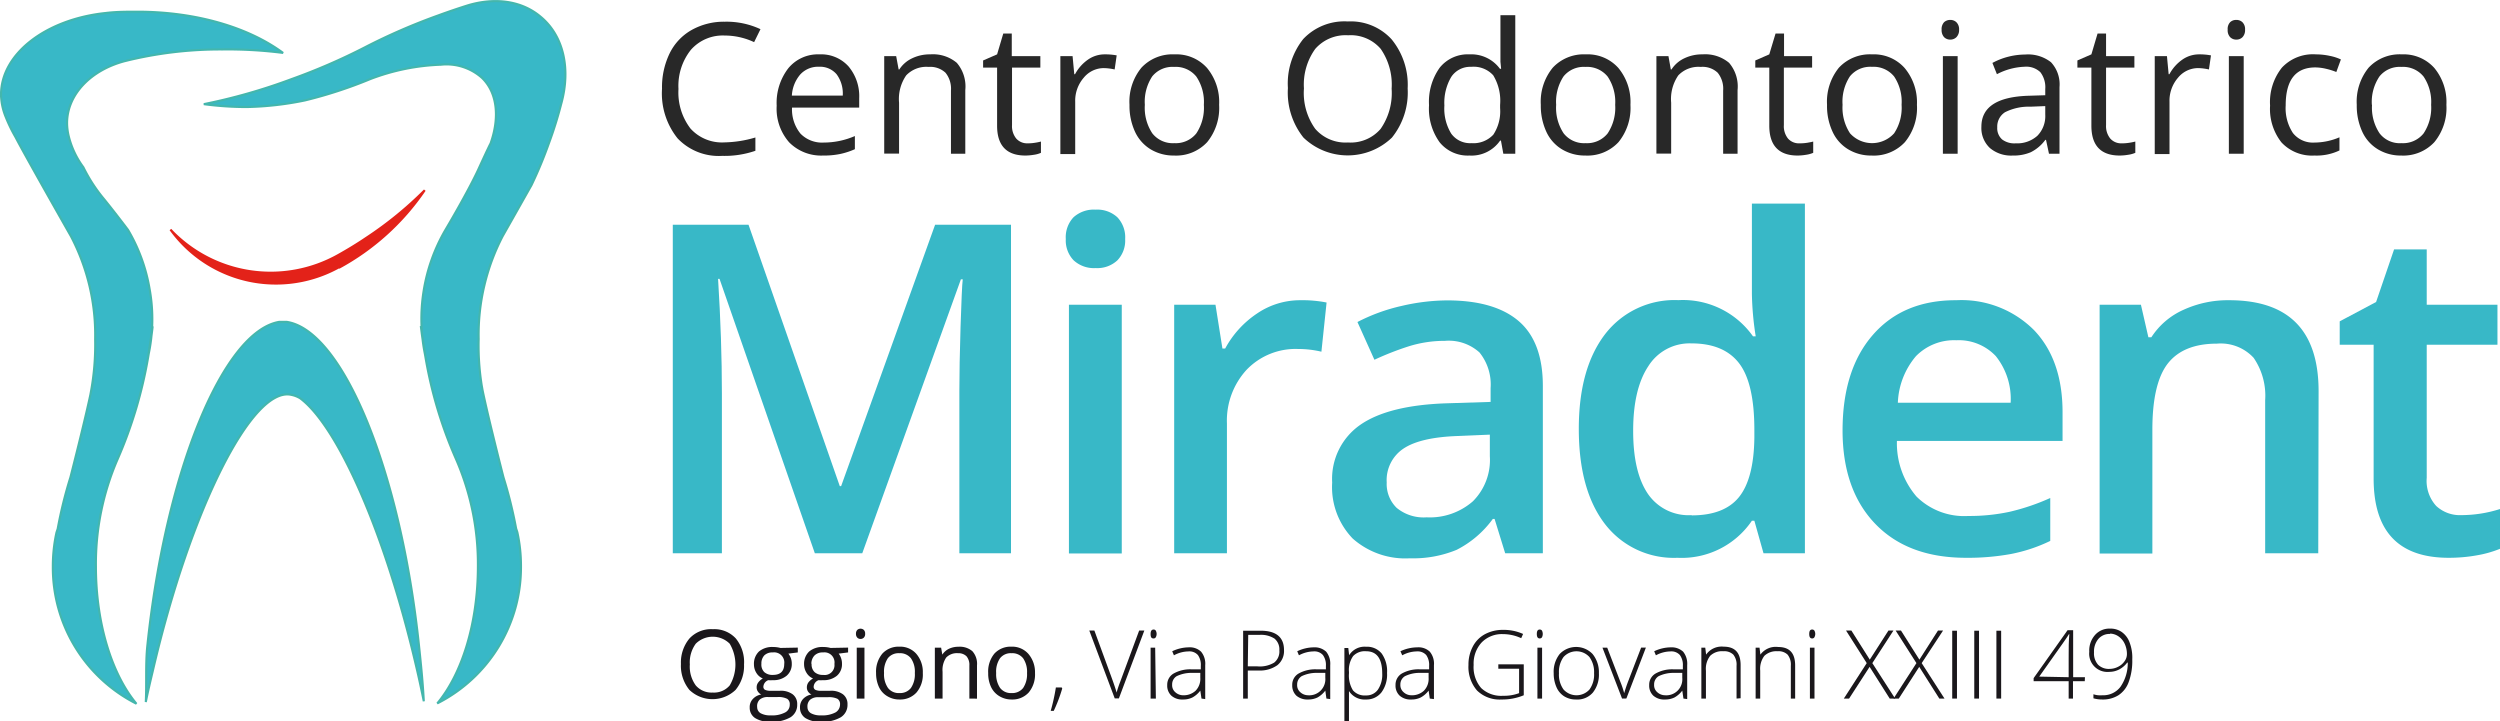 <svg id="Livello_1" data-name="Livello 1" xmlns="http://www.w3.org/2000/svg" viewBox="0 0 294.78 85.06"><defs><style>.cls-1{fill:#44b6ac;}.cls-1,.cls-3,.cls-4{fill-rule:evenodd;}.cls-2,.cls-3,.cls-6{fill:#38b8c7;}.cls-2{stroke:#44b6ac;}.cls-2,.cls-5{stroke-miterlimit:3.86;stroke-width:0.25px;}.cls-4{fill:#e32219;}.cls-5{fill:none;stroke:#e32219;}.cls-7{fill:#282828;}.cls-8{fill:#1a171b;}</style></defs><title>miradent223</title><path class="cls-1" d="M30.21,68.93a51.83,51.83,0,0,0,3.6-12.06c.21-1.22.39-2.41.52-3.58l-.53,3.54a19.86,19.86,0,0,0,.16-8,20.28,20.28,0,0,0-2.53-6.91s-1.66-2.21-3.05-3.9a18.81,18.81,0,0,1-2.22-3.49,10.24,10.24,0,0,1-1.74-3.72,6.66,6.66,0,0,1-.18-1.48c0-3.38,2.81-6.26,6.8-7.31a46.55,46.55,0,0,1,11.51-1.38,51.49,51.49,0,0,1,7.16.41c-4.05-3-10.24-4.86-17.18-4.86-1.26,0-2.5,0-3.71.15-7,.72-12.37,4.76-12.37,9.64A7.27,7.27,0,0,0,17,28.59,18.24,18.24,0,0,0,18.17,31c1.07,2.08,6.53,11.68,6.53,11.68a25.09,25.09,0,0,1,2.85,12.14A30.59,30.59,0,0,1,27,61.27l.32-1.71c-.24,2-2.69,11.54-2.69,11.54a51.79,51.79,0,0,0-1.5,6.07l-.14.42a18.57,18.57,0,0,0-.43,4,18,18,0,0,0,9.86,16.2c-2.87-3.45-4.78-9.4-4.78-16.18A31,31,0,0,1,30.21,68.93Z" transform="translate(-16.33 -14.81)"/><path class="cls-2" d="M30.21,68.93a51.83,51.83,0,0,0,3.6-12.06c.21-1.22.39-2.41.52-3.58l-.53,3.54a19.86,19.86,0,0,0,.16-8,20.28,20.28,0,0,0-2.53-6.91s-1.66-2.21-3.05-3.9a18.81,18.81,0,0,1-2.22-3.49,10.24,10.24,0,0,1-1.74-3.72,6.66,6.66,0,0,1-.18-1.48c0-3.38,2.81-6.26,6.8-7.31a46.55,46.55,0,0,1,11.51-1.38,51.49,51.49,0,0,1,7.16.41c-4.05-3-10.24-4.86-17.18-4.86-1.26,0-2.5,0-3.71.15-7,.72-12.37,4.76-12.37,9.64A7.27,7.27,0,0,0,17,28.59,18.24,18.24,0,0,0,18.17,31c1.07,2.08,6.53,11.68,6.53,11.68a25.09,25.09,0,0,1,2.85,12.14A30.59,30.59,0,0,1,27,61.27l.32-1.71c-.24,2-2.69,11.54-2.69,11.54a51.79,51.79,0,0,0-1.5,6.07l-.14.42a18.57,18.57,0,0,0-.43,4,18,18,0,0,0,9.86,16.2c-2.87-3.45-4.78-9.4-4.78-16.18A31,31,0,0,1,30.21,68.93Z" transform="translate(-16.33 -14.81)"/><path class="cls-3" d="M74.17,31.73c1.07-3,.83-5.95-1-7.73a6.28,6.28,0,0,0-4.87-1.56A25.79,25.79,0,0,0,60,24.13a52.52,52.52,0,0,1-7.71,2.52,37.17,37.17,0,0,1-6.85.78,37.62,37.62,0,0,1-5.08-.34,67.85,67.85,0,0,0,10.34-2.95,72,72,0,0,0,8.67-3.76A71.72,71.72,0,0,1,68,16.63c1.2-.44,2.38-.84,3.53-1.2,3.13-.93,6.27-.56,8.53,1.34C82.84,19.06,83.62,23,82.52,27l.06-.24A47.44,47.44,0,0,1,81,31.85,50,50,0,0,1,79,36.64c-1.69,3-3.39,6-3.39,6a25.23,25.23,0,0,0-2.84,12.14,30,30,0,0,0,.54,6.49L73,59.52c.24,2,2.69,11.55,2.69,11.55a53.33,53.33,0,0,1,1.5,6.07l.14.42a18.5,18.5,0,0,1,.43,4,18,18,0,0,1-9.87,16.19c2.88-3.44,4.79-9.4,4.79-16.17A30.92,30.92,0,0,0,70.08,68.9a51,51,0,0,1-3.6-12.07c-.22-1.21-.39-2.41-.53-3.58l.53,3.54A20.89,20.89,0,0,1,68.86,41.9s2.66-4.46,3.93-7.24S74.17,31.73,74.17,31.73Z" transform="translate(-16.33 -14.81)"/><path class="cls-2" d="M74.17,31.73c1.07-3,.83-5.95-1-7.73a6.28,6.28,0,0,0-4.87-1.56A25.79,25.79,0,0,0,60,24.13a52.52,52.52,0,0,1-7.71,2.52,37.17,37.17,0,0,1-6.85.78,37.62,37.62,0,0,1-5.08-.34,67.85,67.85,0,0,0,10.34-2.95,72,72,0,0,0,8.67-3.76A71.72,71.72,0,0,1,68,16.63c1.2-.44,2.38-.84,3.53-1.2,3.13-.93,6.27-.56,8.53,1.34C82.84,19.06,83.62,23,82.52,27l.06-.24A47.44,47.44,0,0,1,81,31.85,50,50,0,0,1,79,36.64c-1.69,3-3.39,6-3.39,6a25.23,25.23,0,0,0-2.84,12.14,30,30,0,0,0,.54,6.49L73,59.52c.24,2,2.69,11.55,2.69,11.55a53.33,53.33,0,0,1,1.5,6.07l.14.42a18.5,18.5,0,0,1,.43,4,18,18,0,0,1-9.87,16.19c2.88-3.44,4.79-9.4,4.79-16.17A30.92,30.92,0,0,0,70.08,68.9a51,51,0,0,1-3.6-12.07c-.22-1.21-.39-2.41-.53-3.58l.53,3.54A20.89,20.89,0,0,1,68.86,41.9s2.66-4.46,3.93-7.24S74.17,31.73,74.17,31.73Z" transform="translate(-16.33 -14.81)"/><path class="cls-4" d="M57.31,45.71a15.34,15.34,0,0,1-20.88-3.83,16.26,16.26,0,0,0,19.79,3c1.13-.63,2.26-1.32,3.37-2.07a43.58,43.58,0,0,0,6.82-5.57,28.92,28.92,0,0,1-10.13,9.15Z" transform="translate(-16.33 -14.81)"/><path class="cls-5" d="M57.31,45.71a15.34,15.34,0,0,1-20.88-3.83,16.26,16.26,0,0,0,19.79,3c1.13-.63,2.26-1.32,3.37-2.07a43.58,43.58,0,0,0,6.82-5.57,28.92,28.92,0,0,1-10.13,9.15Z" transform="translate(-16.33 -14.81)"/><path class="cls-6" d="M51.72,61.77c4.45,3.32,10.07,16,13.71,31.73.32,1.35.6,2.69.87,4-.11-2.19-.33-4.33-.57-6.61-2.18-20.69-9-37.13-15.6-38.13l-.87,0c-6.58,1.1-13.39,17.5-15.55,38.12-.24,2.24-.08,4.56-.19,6.71.25-1.24.53-2.42.83-3.68,4.4-19,11.72-33.6,16.34-32.54A3.18,3.18,0,0,1,51.72,61.77Z" transform="translate(-16.33 -14.81)"/><path class="cls-2" d="M51.72,61.77c4.45,3.32,10.07,16,13.71,31.73.32,1.35.6,2.69.87,4-.11-2.19-.33-4.33-.57-6.61-2.18-20.69-9-37.13-15.6-38.13l-.87,0c-6.58,1.1-13.39,17.5-15.55,38.12-.24,2.24-.08,4.56-.19,6.71.25-1.24.53-2.42.83-3.68,4.4-19,11.72-33.6,16.34-32.54A3.18,3.18,0,0,1,51.72,61.77Z" transform="translate(-16.33 -14.81)"/><path class="cls-7" d="M101.79,19a5,5,0,0,0-4,1.69,6.82,6.82,0,0,0-1.46,4.61,7,7,0,0,0,1.41,4.66,5,5,0,0,0,4,1.64,13.53,13.53,0,0,0,3.66-.58v1.57a11.2,11.2,0,0,1-3.93.6,6.69,6.69,0,0,1-5.24-2.06,8.46,8.46,0,0,1-1.84-5.85,9.13,9.13,0,0,1,.89-4.16,6.37,6.37,0,0,1,2.56-2.75,7.77,7.77,0,0,1,3.94-1,9.47,9.47,0,0,1,4.22.88l-.75,1.53A8.13,8.13,0,0,0,101.79,19Z" transform="translate(-16.33 -14.81)"/><path class="cls-7" d="M113.38,33.15a5.3,5.3,0,0,1-4-1.56,6,6,0,0,1-1.47-4.31,6.68,6.68,0,0,1,1.37-4.42,4.52,4.52,0,0,1,3.68-1.64,4.33,4.33,0,0,1,3.42,1.42,5.45,5.45,0,0,1,1.26,3.75V27.5h-7.92a4.51,4.51,0,0,0,1,3.07,3.54,3.54,0,0,0,2.73,1.05,9.24,9.24,0,0,0,3.68-.77V32.4a8.66,8.66,0,0,1-1.75.57A9.45,9.45,0,0,1,113.38,33.15Zm-.47-10.47a2.86,2.86,0,0,0-2.21.9,4.18,4.18,0,0,0-1,2.5h6a3.81,3.81,0,0,0-.73-2.52A2.57,2.57,0,0,0,112.91,22.68Z" transform="translate(-16.33 -14.81)"/><path class="cls-7" d="M128.46,32.94V25.49a3,3,0,0,0-.64-2.1,2.63,2.63,0,0,0-2-.69,3.27,3.27,0,0,0-2.64,1,4.91,4.91,0,0,0-.84,3.22v6h-1.75V21.43H122l.29,1.57h.08a3.62,3.62,0,0,1,1.5-1.31,4.78,4.78,0,0,1,2.15-.47,4.36,4.36,0,0,1,3.13,1,4.28,4.28,0,0,1,1,3.21v7.51Z" transform="translate(-16.33 -14.81)"/><path class="cls-7" d="M137.5,31.71a5.1,5.1,0,0,0,.89-.07,6,6,0,0,0,.68-.14v1.33a3,3,0,0,1-.83.23,6.26,6.26,0,0,1-1,.09c-2.23,0-3.34-1.18-3.34-3.52V22.78h-1.65v-.84l1.65-.72.73-2.46h1v2.67H139v1.35h-3.34v6.78a2.31,2.31,0,0,0,.5,1.59A1.71,1.71,0,0,0,137.5,31.71Z" transform="translate(-16.33 -14.81)"/><path class="cls-7" d="M146.62,21.22a7.24,7.24,0,0,1,1.38.12L147.76,23a6.37,6.37,0,0,0-1.26-.16,3.06,3.06,0,0,0-2.39,1.14,4.13,4.13,0,0,0-1,2.82v6.18h-1.75V21.43h1.44l.2,2.13h.09a4.93,4.93,0,0,1,1.54-1.73A3.43,3.43,0,0,1,146.62,21.22Z" transform="translate(-16.33 -14.81)"/><path class="cls-7" d="M160.08,27.17a6.39,6.39,0,0,1-1.41,4.4,5,5,0,0,1-3.92,1.58,5.22,5.22,0,0,1-2.74-.73,4.76,4.76,0,0,1-1.85-2.08,7.29,7.29,0,0,1-.65-3.17,6.32,6.32,0,0,1,1.41-4.38,5,5,0,0,1,3.9-1.57,4.85,4.85,0,0,1,3.84,1.61A6.3,6.3,0,0,1,160.08,27.17Zm-8.76,0a5.45,5.45,0,0,0,.88,3.36,3.06,3.06,0,0,0,2.59,1.16,3.1,3.1,0,0,0,2.6-1.15,5.46,5.46,0,0,0,.89-3.37,5.35,5.35,0,0,0-.89-3.33,3.11,3.11,0,0,0-2.62-1.14,3.06,3.06,0,0,0-2.58,1.12A5.43,5.43,0,0,0,151.32,27.17Z" transform="translate(-16.33 -14.81)"/><path class="cls-7" d="M182.31,25.24a8.47,8.47,0,0,1-1.86,5.8,7.53,7.53,0,0,1-10.42,0,8.5,8.5,0,0,1-1.84-5.85A8.41,8.41,0,0,1,170,19.41a6.67,6.67,0,0,1,5.25-2.07,6.53,6.53,0,0,1,5.16,2.1A8.46,8.46,0,0,1,182.31,25.24Zm-12.23,0A7.25,7.25,0,0,0,171.41,30a4.72,4.72,0,0,0,3.86,1.61,4.66,4.66,0,0,0,3.85-1.6,7.4,7.4,0,0,0,1.3-4.74,7.37,7.37,0,0,0-1.29-4.7,4.66,4.66,0,0,0-3.84-1.6,4.74,4.74,0,0,0-3.88,1.61A7.2,7.2,0,0,0,170.08,25.24Z" transform="translate(-16.33 -14.81)"/><path class="cls-7" d="M193.31,31.39h-.1a4.09,4.09,0,0,1-3.61,1.76,4.26,4.26,0,0,1-3.51-1.55,6.77,6.77,0,0,1-1.26-4.39,6.92,6.92,0,0,1,1.26-4.42,4.24,4.24,0,0,1,3.51-1.57,4.19,4.19,0,0,1,3.59,1.7h.14l-.08-.83,0-.81V16.6H195V32.94h-1.41Zm-3.49.3a3.21,3.21,0,0,0,2.59-1,5,5,0,0,0,.8-3.14v-.37a5.8,5.8,0,0,0-.81-3.49,3.12,3.12,0,0,0-2.6-1,2.68,2.68,0,0,0-2.35,1.19,6,6,0,0,0-.81,3.37,5.65,5.65,0,0,0,.81,3.32A2.74,2.74,0,0,0,189.82,31.69Z" transform="translate(-16.33 -14.81)"/><path class="cls-7" d="M208.58,27.17a6.39,6.39,0,0,1-1.41,4.4,5,5,0,0,1-3.92,1.58,5.22,5.22,0,0,1-2.74-.73,4.7,4.7,0,0,1-1.85-2.08,7.29,7.29,0,0,1-.65-3.17,6.32,6.32,0,0,1,1.41-4.38,5,5,0,0,1,3.9-1.57,4.85,4.85,0,0,1,3.84,1.61A6.3,6.3,0,0,1,208.58,27.17Zm-8.76,0a5.45,5.45,0,0,0,.88,3.36,3.06,3.06,0,0,0,2.59,1.16,3.1,3.1,0,0,0,2.6-1.15,5.46,5.46,0,0,0,.89-3.37,5.35,5.35,0,0,0-.89-3.33,3.12,3.12,0,0,0-2.62-1.14,3.06,3.06,0,0,0-2.58,1.12A5.43,5.43,0,0,0,199.82,27.17Z" transform="translate(-16.33 -14.81)"/><path class="cls-7" d="M219.51,32.94V25.49a3,3,0,0,0-.64-2.1,2.59,2.59,0,0,0-2-.69,3.28,3.28,0,0,0-2.65,1,4.91,4.91,0,0,0-.84,3.22v6h-1.74V21.43h1.42l.28,1.57h.08a3.62,3.62,0,0,1,1.5-1.31,4.82,4.82,0,0,1,2.16-.47,4.38,4.38,0,0,1,3.13,1,4.28,4.28,0,0,1,1,3.21v7.51Z" transform="translate(-16.33 -14.81)"/><path class="cls-7" d="M228.55,31.71a5.29,5.29,0,0,0,.9-.07c.28-.05.51-.09.68-.14v1.33a3.25,3.25,0,0,1-.84.23,6.16,6.16,0,0,1-1,.09c-2.22,0-3.34-1.18-3.34-3.52V22.78h-1.65v-.84l1.65-.72.74-2.46h1v2.67H230v1.35h-3.33v6.78a2.31,2.31,0,0,0,.49,1.59A1.72,1.72,0,0,0,228.55,31.71Z" transform="translate(-16.33 -14.81)"/><path class="cls-7" d="M242.36,27.17a6.34,6.34,0,0,1-1.42,4.4A5,5,0,0,1,237,33.15a5.19,5.19,0,0,1-2.74-.73,4.7,4.7,0,0,1-1.85-2.08,7.15,7.15,0,0,1-.65-3.17,6.36,6.36,0,0,1,1.4-4.38,5,5,0,0,1,3.91-1.57,4.85,4.85,0,0,1,3.84,1.61A6.3,6.3,0,0,1,242.36,27.17Zm-8.77,0a5.52,5.52,0,0,0,.88,3.36,3.5,3.5,0,0,0,5.2,0,5.46,5.46,0,0,0,.88-3.37,5.35,5.35,0,0,0-.88-3.33,3.12,3.12,0,0,0-2.62-1.14,3.08,3.08,0,0,0-2.59,1.12A5.43,5.43,0,0,0,233.59,27.17Z" transform="translate(-16.33 -14.81)"/><path class="cls-7" d="M245.27,18.31a1.19,1.19,0,0,1,.29-.88,1.05,1.05,0,0,1,.74-.27,1,1,0,0,1,.72.28,1.15,1.15,0,0,1,.31.87,1.19,1.19,0,0,1-.31.88,1,1,0,0,1-.72.29,1,1,0,0,1-.74-.29A1.23,1.23,0,0,1,245.27,18.31Zm1.89,14.63h-1.74V21.43h1.74Z" transform="translate(-16.33 -14.81)"/><path class="cls-7" d="M257.93,32.94l-.35-1.64h-.08a4.76,4.76,0,0,1-1.72,1.46,5.13,5.13,0,0,1-2.13.39,3.86,3.86,0,0,1-2.69-.89,3.22,3.22,0,0,1-1-2.51q0-3.48,5.58-3.65l1.95-.06v-.72a2.91,2.91,0,0,0-.58-2,2.4,2.4,0,0,0-1.86-.64,7.57,7.57,0,0,0-3.26.88l-.53-1.33a8.1,8.1,0,0,1,1.86-.73,8.25,8.25,0,0,1,2-.26,4.38,4.38,0,0,1,3.05.91,3.83,3.83,0,0,1,1,2.93v7.86ZM254,31.71a3.56,3.56,0,0,0,2.56-.89,3.31,3.31,0,0,0,.93-2.5v-1l-1.74.07a6.23,6.23,0,0,0-3,.65,2,2,0,0,0-.92,1.78,1.77,1.77,0,0,0,.57,1.43A2.38,2.38,0,0,0,254,31.71Z" transform="translate(-16.33 -14.81)"/><path class="cls-7" d="M266.53,31.71a5.1,5.1,0,0,0,.89-.07,6.82,6.82,0,0,0,.69-.14v1.33a3.25,3.25,0,0,1-.84.23,6.26,6.26,0,0,1-1,.09c-2.23,0-3.34-1.18-3.34-3.52V22.78h-1.65v-.84l1.65-.72.73-2.46h1v2.67H268v1.35h-3.34v6.78a2.31,2.31,0,0,0,.5,1.59A1.71,1.71,0,0,0,266.53,31.71Z" transform="translate(-16.33 -14.81)"/><path class="cls-7" d="M275.65,21.22a7.16,7.16,0,0,1,1.38.12L276.79,23a6.37,6.37,0,0,0-1.26-.16,3.06,3.06,0,0,0-2.39,1.14,4.13,4.13,0,0,0-1,2.82v6.18H270.4V21.43h1.44l.2,2.13h.09a4.93,4.93,0,0,1,1.54-1.73A3.43,3.43,0,0,1,275.65,21.22Z" transform="translate(-16.33 -14.81)"/><path class="cls-7" d="M279,18.31a1.15,1.15,0,0,1,.29-.88,1,1,0,0,1,.73-.27,1,1,0,0,1,.73.28,1.15,1.15,0,0,1,.3.87,1.19,1.19,0,0,1-.3.88,1,1,0,0,1-.73.29,1,1,0,0,1-.73-.29A1.18,1.18,0,0,1,279,18.31Zm1.89,14.63h-1.75V21.43h1.75Z" transform="translate(-16.33 -14.81)"/><path class="cls-7" d="M289.22,33.15a4.92,4.92,0,0,1-3.87-1.54A6.36,6.36,0,0,1,284,27.26a6.52,6.52,0,0,1,1.39-4.47,5,5,0,0,1,4-1.57,7.88,7.88,0,0,1,1.66.18,5.67,5.67,0,0,1,1.3.42l-.54,1.48a8.12,8.12,0,0,0-1.26-.39,5.69,5.69,0,0,0-1.21-.15q-3.5,0-3.5,4.48a5.33,5.33,0,0,0,.85,3.25,3,3,0,0,0,2.54,1.13,7.63,7.63,0,0,0,2.95-.62v1.55A6.28,6.28,0,0,1,289.22,33.15Z" transform="translate(-16.33 -14.81)"/><path class="cls-7" d="M304.79,27.17a6.34,6.34,0,0,1-1.42,4.4,5,5,0,0,1-3.91,1.58,5.19,5.19,0,0,1-2.74-.73,4.7,4.7,0,0,1-1.85-2.08,7.29,7.29,0,0,1-.65-3.17,6.36,6.36,0,0,1,1.4-4.38,5,5,0,0,1,3.91-1.57,4.85,4.85,0,0,1,3.84,1.61A6.3,6.3,0,0,1,304.79,27.17Zm-8.77,0a5.45,5.45,0,0,0,.89,3.36,3,3,0,0,0,2.59,1.16,3.1,3.1,0,0,0,2.6-1.15,5.46,5.46,0,0,0,.89-3.37,5.35,5.35,0,0,0-.89-3.33,3.12,3.12,0,0,0-2.62-1.14,3.06,3.06,0,0,0-2.58,1.12A5.36,5.36,0,0,0,296,27.17Z" transform="translate(-16.33 -14.81)"/><path class="cls-6" d="M112.41,80.05,101.17,47.69H101q.45,7.22.45,13.52V80.05H95.66V41.31h8.93l10.76,30.82h.16l11.08-30.82h8.95V80.05h-6.09V60.89q0-2.88.14-7.52c.1-3.1.18-5,.26-5.62h-.22L118,80.05Z" transform="translate(-16.33 -14.81)"/><path class="cls-6" d="M142,43a3.43,3.43,0,0,1,.91-2.57,3.57,3.57,0,0,1,2.61-.9,3.49,3.49,0,0,1,2.56.9A3.43,3.43,0,0,1,149,43a3.37,3.37,0,0,1-.91,2.5,3.46,3.46,0,0,1-2.56.92,3.53,3.53,0,0,1-2.61-.92A3.37,3.37,0,0,1,142,43Zm6.6,37.07h-6.23V50.74h6.23Z" transform="translate(-16.33 -14.81)"/><path class="cls-6" d="M169.65,50.21a14.66,14.66,0,0,1,3.1.27l-.61,5.8a11.83,11.83,0,0,0-2.75-.32,8,8,0,0,0-6.06,2.44A8.85,8.85,0,0,0,161,64.73V80.05h-6.22V50.74h4.87l.82,5.17h.32a11.57,11.57,0,0,1,3.8-4.16A9,9,0,0,1,169.65,50.21Z" transform="translate(-16.33 -14.81)"/><path class="cls-6" d="M193.81,80.05,192.56,76h-.21a12,12,0,0,1-4.26,3.64,13.42,13.42,0,0,1-5.52,1,9.34,9.34,0,0,1-6.74-2.33,8.73,8.73,0,0,1-2.42-6.6,7.76,7.76,0,0,1,3.36-6.84q3.36-2.3,10.26-2.51l5.06-.16V60.57a6,6,0,0,0-1.31-4.2A5.4,5.4,0,0,0,186.71,55a14.13,14.13,0,0,0-4.32.66,34.66,34.66,0,0,0-4,1.57l-2-4.45a21.58,21.58,0,0,1,5.22-1.9,24.16,24.16,0,0,1,5.35-.65q5.59,0,8.44,2.44t2.85,7.66V80.05Zm-9.27-4.24A7.71,7.71,0,0,0,190,73.92,6.89,6.89,0,0,0,192,68.6V66.06l-3.76.16q-4.4.15-6.4,1.47a4.46,4.46,0,0,0-2,4,3.93,3.93,0,0,0,1.17,3A5,5,0,0,0,184.54,75.81Z" transform="translate(-16.33 -14.81)"/><path class="cls-6" d="M214.12,80.58a10.22,10.22,0,0,1-8.56-4q-3.06-4-3.07-11.16t3.11-11.22a10.32,10.32,0,0,1,8.63-4,10.11,10.11,0,0,1,8.8,4.27h.32a35.68,35.68,0,0,1-.45-5V38.82h6.25V80.05h-4.88l-1.08-3.84h-.29A10,10,0,0,1,214.12,80.58Zm1.67-5c2.56,0,4.43-.72,5.59-2.16s1.77-3.78,1.81-7V65.5q0-5.53-1.81-7.87t-5.64-2.33A5.73,5.73,0,0,0,210.68,58c-1.18,1.78-1.78,4.31-1.78,7.6s.58,5.72,1.73,7.43A5.81,5.81,0,0,0,215.79,75.55Z" transform="translate(-16.33 -14.81)"/><path class="cls-6" d="M248.14,80.58q-6.84,0-10.69-4t-3.86-11q0-7.19,3.58-11.29T247,50.21a12.09,12.09,0,0,1,9.17,3.53q3.36,3.52,3.36,9.69V66.8H240a9.64,9.64,0,0,0,2.31,6.56,8,8,0,0,0,6.12,2.29,22.49,22.49,0,0,0,4.84-.49,25.78,25.78,0,0,0,4.81-1.63v5.06a18.87,18.87,0,0,1-4.62,1.54A28.25,28.25,0,0,1,248.14,80.58ZM247,54.93a6.29,6.29,0,0,0-4.76,1.88,9,9,0,0,0-2.13,5.49h13.3a8.08,8.08,0,0,0-1.75-5.5A6,6,0,0,0,247,54.93Z" transform="translate(-16.33 -14.81)"/><path class="cls-6" d="M289.68,80.05h-6.26V62A7.88,7.88,0,0,0,282.06,57a5.28,5.28,0,0,0-4.33-1.67q-3.94,0-5.78,2.33c-1.22,1.56-1.83,4.16-1.83,7.82v14.6H263.9V50.74h4.87l.88,3.84H270a8.73,8.73,0,0,1,3.77-3.23,12.56,12.56,0,0,1,5.4-1.14q10.55,0,10.55,10.73Z" transform="translate(-16.33 -14.81)"/><path class="cls-6" d="M306.55,75.55a15.07,15.07,0,0,0,4.56-.72v4.69a13,13,0,0,1-2.67.76,18.56,18.56,0,0,1-3.38.3q-8.85,0-8.85-9.33V55.46h-4V52.7l4.29-2.28,2.12-6.2h3.85v6.52h8.34v4.72h-8.34V71.15a4.38,4.38,0,0,0,1.12,3.32A4.1,4.1,0,0,0,306.55,75.55Z" transform="translate(-16.33 -14.81)"/><path class="cls-8" d="M104.06,93.16a4.43,4.43,0,0,1-1,3,3.94,3.94,0,0,1-5.44,0,4.49,4.49,0,0,1-1-3.06,4.42,4.42,0,0,1,1-3A3.48,3.48,0,0,1,100.39,89a3.43,3.43,0,0,1,2.7,1.09A4.4,4.4,0,0,1,104.06,93.16Zm-6.39,0a3.75,3.75,0,0,0,.7,2.47,2.45,2.45,0,0,0,2,.84,2.42,2.42,0,0,0,2-.84,4.82,4.82,0,0,0,0-4.92,2.84,2.84,0,0,0-4,0A3.73,3.73,0,0,0,97.67,93.16Z" transform="translate(-16.33 -14.81)"/><path class="cls-8" d="M110.4,91.17v.57l-1.11.14a2.07,2.07,0,0,1,.28.5,1.9,1.9,0,0,1,.12.7,1.79,1.79,0,0,1-.61,1.41,2.42,2.42,0,0,1-1.65.52,2.78,2.78,0,0,1-.51,0,.88.88,0,0,0-.58.77.4.4,0,0,0,.2.37,1.51,1.51,0,0,0,.7.11h1.06a2.35,2.35,0,0,1,1.5.42,1.42,1.42,0,0,1,.53,1.19,1.71,1.71,0,0,1-.8,1.52,4.31,4.31,0,0,1-2.34.53,3.22,3.22,0,0,1-1.82-.44,1.43,1.43,0,0,1-.64-1.24,1.37,1.37,0,0,1,.36-1,1.72,1.72,0,0,1,1-.54.92.92,0,0,1-.38-.33.8.8,0,0,1-.16-.51.92.92,0,0,1,.18-.57,1.66,1.66,0,0,1,.55-.48,1.59,1.59,0,0,1-.76-.65,1.89,1.89,0,0,1-.29-1,2,2,0,0,1,.59-1.53,2.43,2.43,0,0,1,1.68-.53,3.24,3.24,0,0,1,.85.11Zm-4.79,7a.83.83,0,0,0,.41.74,2.28,2.28,0,0,0,1.18.25,3.28,3.28,0,0,0,1.7-.34,1,1,0,0,0,.55-.93.74.74,0,0,0-.3-.68A2.3,2.3,0,0,0,108,97h-1.09a1.42,1.42,0,0,0-1,.3A1.06,1.06,0,0,0,105.61,98.19Zm.5-5.1a1.23,1.23,0,0,0,.35,1,1.45,1.45,0,0,0,1,.32c.89,0,1.34-.43,1.34-1.29a1.2,1.2,0,0,0-1.35-1.36,1.34,1.34,0,0,0-1,.35A1.38,1.38,0,0,0,106.11,93.09Z" transform="translate(-16.33 -14.81)"/><path class="cls-8" d="M116.33,91.17v.57l-1.11.14a1.78,1.78,0,0,1,.27.5,1.9,1.9,0,0,1,.12.7,1.78,1.78,0,0,1-.6,1.41,2.43,2.43,0,0,1-1.66.52,2.74,2.74,0,0,1-.5,0,.88.88,0,0,0-.58.77.4.4,0,0,0,.2.37,1.51,1.51,0,0,0,.7.11h1.06a2.35,2.35,0,0,1,1.5.42,1.42,1.42,0,0,1,.53,1.19,1.71,1.71,0,0,1-.8,1.52,4.31,4.31,0,0,1-2.34.53,3.22,3.22,0,0,1-1.82-.44,1.43,1.43,0,0,1-.64-1.24,1.41,1.41,0,0,1,.35-1,1.78,1.78,0,0,1,1-.54,1,1,0,0,1-.39-.33.85.85,0,0,1-.15-.51,1,1,0,0,1,.17-.57,1.71,1.71,0,0,1,.56-.48,1.59,1.59,0,0,1-.76-.65,1.89,1.89,0,0,1-.3-1,2,2,0,0,1,.6-1.53,2.42,2.42,0,0,1,1.67-.53,3.13,3.13,0,0,1,.85.11Zm-4.79,7a.83.83,0,0,0,.41.74,2.28,2.28,0,0,0,1.18.25,3.31,3.31,0,0,0,1.7-.34,1.07,1.07,0,0,0,.55-.93.74.74,0,0,0-.3-.68,2.3,2.3,0,0,0-1.14-.19h-1.09a1.42,1.42,0,0,0-1,.3A1.06,1.06,0,0,0,111.54,98.19Zm.49-5.1a1.24,1.24,0,0,0,.36,1,1.45,1.45,0,0,0,1,.32,1.16,1.16,0,0,0,1.33-1.29,1.19,1.19,0,0,0-1.34-1.36,1.34,1.34,0,0,0-1,.35A1.39,1.39,0,0,0,112,93.09Z" transform="translate(-16.33 -14.81)"/><path class="cls-8" d="M117.26,89.54a.62.62,0,0,1,.16-.46.56.56,0,0,1,.38-.14.57.57,0,0,1,.38.14.6.6,0,0,1,.16.46.59.59,0,0,1-.16.46.54.54,0,0,1-.38.15.52.52,0,0,1-.38-.15A.62.62,0,0,1,117.26,89.54Zm1,7.64h-.91v-6h.91Z" transform="translate(-16.33 -14.81)"/><path class="cls-8" d="M125.14,94.17a3.27,3.27,0,0,1-.74,2.29,2.59,2.59,0,0,1-2,.83,2.7,2.7,0,0,1-1.43-.38,2.46,2.46,0,0,1-1-1.09,3.86,3.86,0,0,1-.34-1.65,3.32,3.32,0,0,1,.74-2.29,2.59,2.59,0,0,1,2-.82,2.53,2.53,0,0,1,2,.84A3.27,3.27,0,0,1,125.14,94.17Zm-4.57,0a2.81,2.81,0,0,0,.46,1.75,1.57,1.57,0,0,0,1.35.61,1.61,1.61,0,0,0,1.36-.6,2.84,2.84,0,0,0,.46-1.76,2.76,2.76,0,0,0-.46-1.74,1.63,1.63,0,0,0-1.37-.6,1.6,1.6,0,0,0-1.35.59A2.84,2.84,0,0,0,120.57,94.17Z" transform="translate(-16.33 -14.81)"/><path class="cls-8" d="M130.63,97.18V93.29a1.56,1.56,0,0,0-.34-1.1,1.35,1.35,0,0,0-1-.36,1.75,1.75,0,0,0-1.39.51,2.6,2.6,0,0,0-.43,1.69v3.15h-.91v-6h.74l.14.82h0a1.94,1.94,0,0,1,.78-.69,2.6,2.6,0,0,1,1.13-.24,2.28,2.28,0,0,1,1.63.52,2.22,2.22,0,0,1,.55,1.68v3.92Z" transform="translate(-16.33 -14.81)"/><path class="cls-8" d="M138.37,94.17a3.32,3.32,0,0,1-.74,2.29,2.59,2.59,0,0,1-2,.83,2.76,2.76,0,0,1-1.44-.38,2.5,2.5,0,0,1-1-1.09,3.71,3.71,0,0,1-.34-1.65,3.32,3.32,0,0,1,.73-2.29,2.59,2.59,0,0,1,2-.82,2.55,2.55,0,0,1,2,.84A3.32,3.32,0,0,1,138.37,94.17Zm-4.58,0a2.88,2.88,0,0,0,.46,1.75,1.59,1.59,0,0,0,1.36.61,1.62,1.62,0,0,0,1.36-.6,2.91,2.91,0,0,0,.46-1.76,2.82,2.82,0,0,0-.46-1.74,1.63,1.63,0,0,0-1.37-.6,1.6,1.6,0,0,0-1.35.59A2.77,2.77,0,0,0,133.79,94.17Z" transform="translate(-16.33 -14.81)"/><path class="cls-8" d="M141.52,95.87l.06.12a18,18,0,0,1-1,2.64h-.36a22.64,22.64,0,0,0,.61-2.76Z" transform="translate(-16.33 -14.81)"/><path class="cls-8" d="M150.65,89.16h.61l-3,8h-.49l-3-8h.6l2,5.46c.3.82.51,1.44.62,1.85a13.49,13.49,0,0,1,.43-1.28Z" transform="translate(-16.33 -14.81)"/><path class="cls-8" d="M152,89.56c0-.35.12-.52.35-.52a.29.29,0,0,1,.26.13.81.81,0,0,1,0,.78.28.28,0,0,1-.26.14C152.08,90.09,152,89.92,152,89.56Zm.62,7.62H152v-6h.54Z" transform="translate(-16.33 -14.81)"/><path class="cls-8" d="M158,97.18l-.14-.94h0a2.85,2.85,0,0,1-.93.81,2.44,2.44,0,0,1-1.12.24,1.92,1.92,0,0,1-1.36-.45,1.61,1.61,0,0,1-.49-1.25,1.52,1.52,0,0,1,.73-1.35,4,4,0,0,1,2.1-.51l1.13,0v-.4a2,2,0,0,0-.34-1.28,1.33,1.33,0,0,0-1.11-.43,3.67,3.67,0,0,0-1.72.46l-.2-.48a4.63,4.63,0,0,1,1.94-.46,1.92,1.92,0,0,1,1.46.51,2.21,2.21,0,0,1,.49,1.59v4Zm-2.19-.39a2.06,2.06,0,0,0,1.5-.54,2,2,0,0,0,.55-1.52v-.58l-1,0a4,4,0,0,0-1.79.39,1.13,1.13,0,0,0-.53,1,1.08,1.08,0,0,0,.34.86A1.38,1.38,0,0,0,155.78,96.79Z" transform="translate(-16.33 -14.81)"/><path class="cls-8" d="M167.73,91.46a2.14,2.14,0,0,1-.79,1.79,3.56,3.56,0,0,1-2.24.62h-1.24v3.31h-.55v-8h2C166.78,89.16,167.73,89.93,167.73,91.46Zm-4.27,1.92h1.11a3.3,3.3,0,0,0,2-.44,1.67,1.67,0,0,0,.61-1.45,1.65,1.65,0,0,0-.57-1.38,2.92,2.92,0,0,0-1.77-.44h-1.33Z" transform="translate(-16.33 -14.81)"/><path class="cls-8" d="M172.73,97.18l-.13-.94h0a2.93,2.93,0,0,1-.92.81,2.46,2.46,0,0,1-1.12.24,2,2,0,0,1-1.37-.45,1.64,1.64,0,0,1-.49-1.25,1.52,1.52,0,0,1,.73-1.35,4,4,0,0,1,2.1-.51l1.14,0v-.4a2,2,0,0,0-.35-1.28,1.33,1.33,0,0,0-1.11-.43,3.7,3.7,0,0,0-1.72.46l-.2-.48a4.63,4.63,0,0,1,1.94-.46,2,2,0,0,1,1.47.51,2.26,2.26,0,0,1,.48,1.59v4Zm-2.19-.39a1.9,1.9,0,0,0,2.06-2.06v-.58l-1,0a4,4,0,0,0-1.79.39,1.15,1.15,0,0,0-.53,1,1.08,1.08,0,0,0,.34.86A1.38,1.38,0,0,0,170.54,96.79Z" transform="translate(-16.33 -14.81)"/><path class="cls-8" d="M177.39,97.29a2.19,2.19,0,0,1-2-1h0l0,.46c0,.27,0,.56,0,.89v2.27h-.54V91.22h.46l.1.85h0a2.13,2.13,0,0,1,2-1,2.22,2.22,0,0,1,1.84.8,3.6,3.6,0,0,1,.63,2.3,3.52,3.52,0,0,1-.66,2.28A2.24,2.24,0,0,1,177.39,97.29Zm0-.48a1.65,1.65,0,0,0,1.41-.68,3.14,3.14,0,0,0,.51-1.91c0-1.75-.64-2.62-1.9-2.62a1.89,1.89,0,0,0-1.53.57,2.83,2.83,0,0,0-.49,1.87v.17a3.32,3.32,0,0,0,.47,2A1.82,1.82,0,0,0,177.38,96.81Z" transform="translate(-16.33 -14.81)"/><path class="cls-8" d="M184.92,97.18l-.14-.94h0a2.85,2.85,0,0,1-.93.81,2.44,2.44,0,0,1-1.12.24,1.92,1.92,0,0,1-1.36-.45,1.61,1.61,0,0,1-.49-1.25,1.53,1.53,0,0,1,.72-1.35,4,4,0,0,1,2.11-.51l1.13,0v-.4a2,2,0,0,0-.34-1.28,1.35,1.35,0,0,0-1.12-.43,3.66,3.66,0,0,0-1.71.46l-.21-.48a4.7,4.7,0,0,1,2-.46,1.92,1.92,0,0,1,1.46.51,2.21,2.21,0,0,1,.49,1.59v4Zm-2.2-.39a2.07,2.07,0,0,0,1.51-.54,2,2,0,0,0,.55-1.52v-.58l-1,0a3.92,3.92,0,0,0-1.79.39,1.13,1.13,0,0,0-.54,1,1.09,1.09,0,0,0,.35.86A1.35,1.35,0,0,0,182.72,96.79Z" transform="translate(-16.33 -14.81)"/><path class="cls-8" d="M193,93.14h3v3.65a6.6,6.6,0,0,1-2.61.5,3.81,3.81,0,0,1-2.91-1.07,4.25,4.25,0,0,1-1-3,4.52,4.52,0,0,1,.51-2.17,3.47,3.47,0,0,1,1.43-1.46,4.44,4.44,0,0,1,2.15-.51,5.54,5.54,0,0,1,2.35.48l-.22.5a5.14,5.14,0,0,0-2.16-.48,3.32,3.32,0,0,0-2.52,1,3.67,3.67,0,0,0-.93,2.64,3.76,3.76,0,0,0,.89,2.72,3.42,3.42,0,0,0,2.59.91,5,5,0,0,0,1.88-.31V93.66H193Z" transform="translate(-16.33 -14.81)"/><path class="cls-8" d="M197.54,89.56c0-.35.11-.52.34-.52a.32.32,0,0,1,.27.13.89.89,0,0,1,0,.78.31.31,0,0,1-.27.14C197.65,90.09,197.54,89.92,197.54,89.56Zm.62,7.62h-.55v-6h.55Z" transform="translate(-16.33 -14.81)"/><path class="cls-8" d="M204.86,94.19a3.4,3.4,0,0,1-.71,2.28,2.42,2.42,0,0,1-2,.82,2.56,2.56,0,0,1-1.39-.38,2.4,2.4,0,0,1-.91-1.09,4,4,0,0,1-.32-1.63,3.35,3.35,0,0,1,.71-2.27,2.68,2.68,0,0,1,3.87,0A3.41,3.41,0,0,1,204.86,94.19Zm-4.71,0a3,3,0,0,0,.54,1.92,2.06,2.06,0,0,0,3.06,0,3,3,0,0,0,.54-1.92,3,3,0,0,0-.55-1.91,2.06,2.06,0,0,0-3.05,0A3,3,0,0,0,200.15,94.19Z" transform="translate(-16.33 -14.81)"/><path class="cls-8" d="M207.59,97.18l-2.31-6h.56l1.54,4a10.92,10.92,0,0,1,.46,1.36h0c.15-.5.3-.95.46-1.37l1.54-4h.56l-2.3,6Z" transform="translate(-16.33 -14.81)"/><path class="cls-8" d="M214.83,97.18l-.14-.94h0a2.93,2.93,0,0,1-.92.81,2.48,2.48,0,0,1-1.13.24,1.92,1.92,0,0,1-1.36-.45,1.61,1.61,0,0,1-.49-1.25,1.52,1.52,0,0,1,.73-1.35,4,4,0,0,1,2.1-.51l1.14,0v-.4a2,2,0,0,0-.35-1.28,1.33,1.33,0,0,0-1.11-.43,3.7,3.7,0,0,0-1.72.46l-.2-.48a4.63,4.63,0,0,1,1.94-.46,2,2,0,0,1,1.47.51,2.26,2.26,0,0,1,.48,1.59v4Zm-2.19-.39a1.89,1.89,0,0,0,2.05-2.06v-.58l-1,0a4,4,0,0,0-1.79.39,1.13,1.13,0,0,0-.53,1,1.08,1.08,0,0,0,.34.86A1.38,1.38,0,0,0,212.64,96.79Z" transform="translate(-16.33 -14.81)"/><path class="cls-8" d="M221.09,97.18V93.31a1.87,1.87,0,0,0-.38-1.31,1.52,1.52,0,0,0-1.17-.4,2,2,0,0,0-1.56.54,2.49,2.49,0,0,0-.5,1.75v3.29h-.54v-6h.46l.1.82h0a2.23,2.23,0,0,1,2.07-.94c1.35,0,2,.73,2,2.18v3.9Z" transform="translate(-16.33 -14.81)"/><path class="cls-8" d="M227.49,97.18V93.31a1.87,1.87,0,0,0-.38-1.31,1.52,1.52,0,0,0-1.17-.4,2.06,2.06,0,0,0-1.57.54,2.54,2.54,0,0,0-.49,1.75v3.29h-.54v-6h.46l.1.82h0A2.23,2.23,0,0,1,226,91.1c1.35,0,2,.73,2,2.18v3.9Z" transform="translate(-16.33 -14.81)"/><path class="cls-8" d="M229.66,89.56c0-.35.11-.52.34-.52a.3.3,0,0,1,.27.13.81.81,0,0,1,0,.78.29.29,0,0,1-.27.14C229.77,90.09,229.66,89.92,229.66,89.56Zm.62,7.62h-.54v-6h.54Z" transform="translate(-16.33 -14.81)"/><path class="cls-8" d="M239.79,97.18h-.64l-2.37-3.74-2.42,3.74h-.62l2.7-4.18L234,89.16h.63l2.17,3.43,2.2-3.43h.59L237.1,93Z" transform="translate(-16.33 -14.81)"/><path class="cls-8" d="M245.61,97.18H245l-2.37-3.74-2.41,3.74h-.62l2.7-4.18-2.45-3.84h.63l2.17,3.43,2.19-3.43h.6L242.92,93Z" transform="translate(-16.33 -14.81)"/><path class="cls-8" d="M246.52,97.18v-8h.56v8Z" transform="translate(-16.33 -14.81)"/><path class="cls-8" d="M249.12,97.18v-8h.56v8Z" transform="translate(-16.33 -14.81)"/><path class="cls-8" d="M251.73,97.18v-8h.56v8Z" transform="translate(-16.33 -14.81)"/><path class="cls-8" d="M262.15,95.13h-1.39v2.05h-.51V95.13h-4.13v-.36l4-5.65h.66v5.54h1.39Zm-1.9-.47V92.37c0-1.1,0-2,.08-2.78h-.05c-.07.13-.3.48-.67,1l-2.83,4Z" transform="translate(-16.33 -14.81)"/><path class="cls-8" d="M267.75,92.56a7.21,7.21,0,0,1-.41,2.64,3.13,3.13,0,0,1-1.21,1.58,3.42,3.42,0,0,1-1.91.51,3.86,3.86,0,0,1-1.05-.14v-.48a2.48,2.48,0,0,0,.56.12,3.87,3.87,0,0,0,.51,0,2.53,2.53,0,0,0,2.12-1,4.94,4.94,0,0,0,.86-2.85h-.07a2.82,2.82,0,0,1-.95.81,2.51,2.51,0,0,1-1.16.28,2.15,2.15,0,0,1-2.36-2.36,2.77,2.77,0,0,1,.69-2,2.26,2.26,0,0,1,1.77-.74,2.3,2.3,0,0,1,1.38.41,2.58,2.58,0,0,1,.91,1.21A5,5,0,0,1,267.75,92.56Zm-2.61-3a1.73,1.73,0,0,0-1.38.58,2.3,2.3,0,0,0-.52,1.6,2,2,0,0,0,.48,1.45,1.8,1.8,0,0,0,1.36.49,2.19,2.19,0,0,0,1-.25,2,2,0,0,0,.76-.65,1.43,1.43,0,0,0,.28-.83,2.84,2.84,0,0,0-.25-1.2,2.15,2.15,0,0,0-.71-.88A1.83,1.83,0,0,0,265.14,89.52Z" transform="translate(-16.33 -14.81)"/></svg>